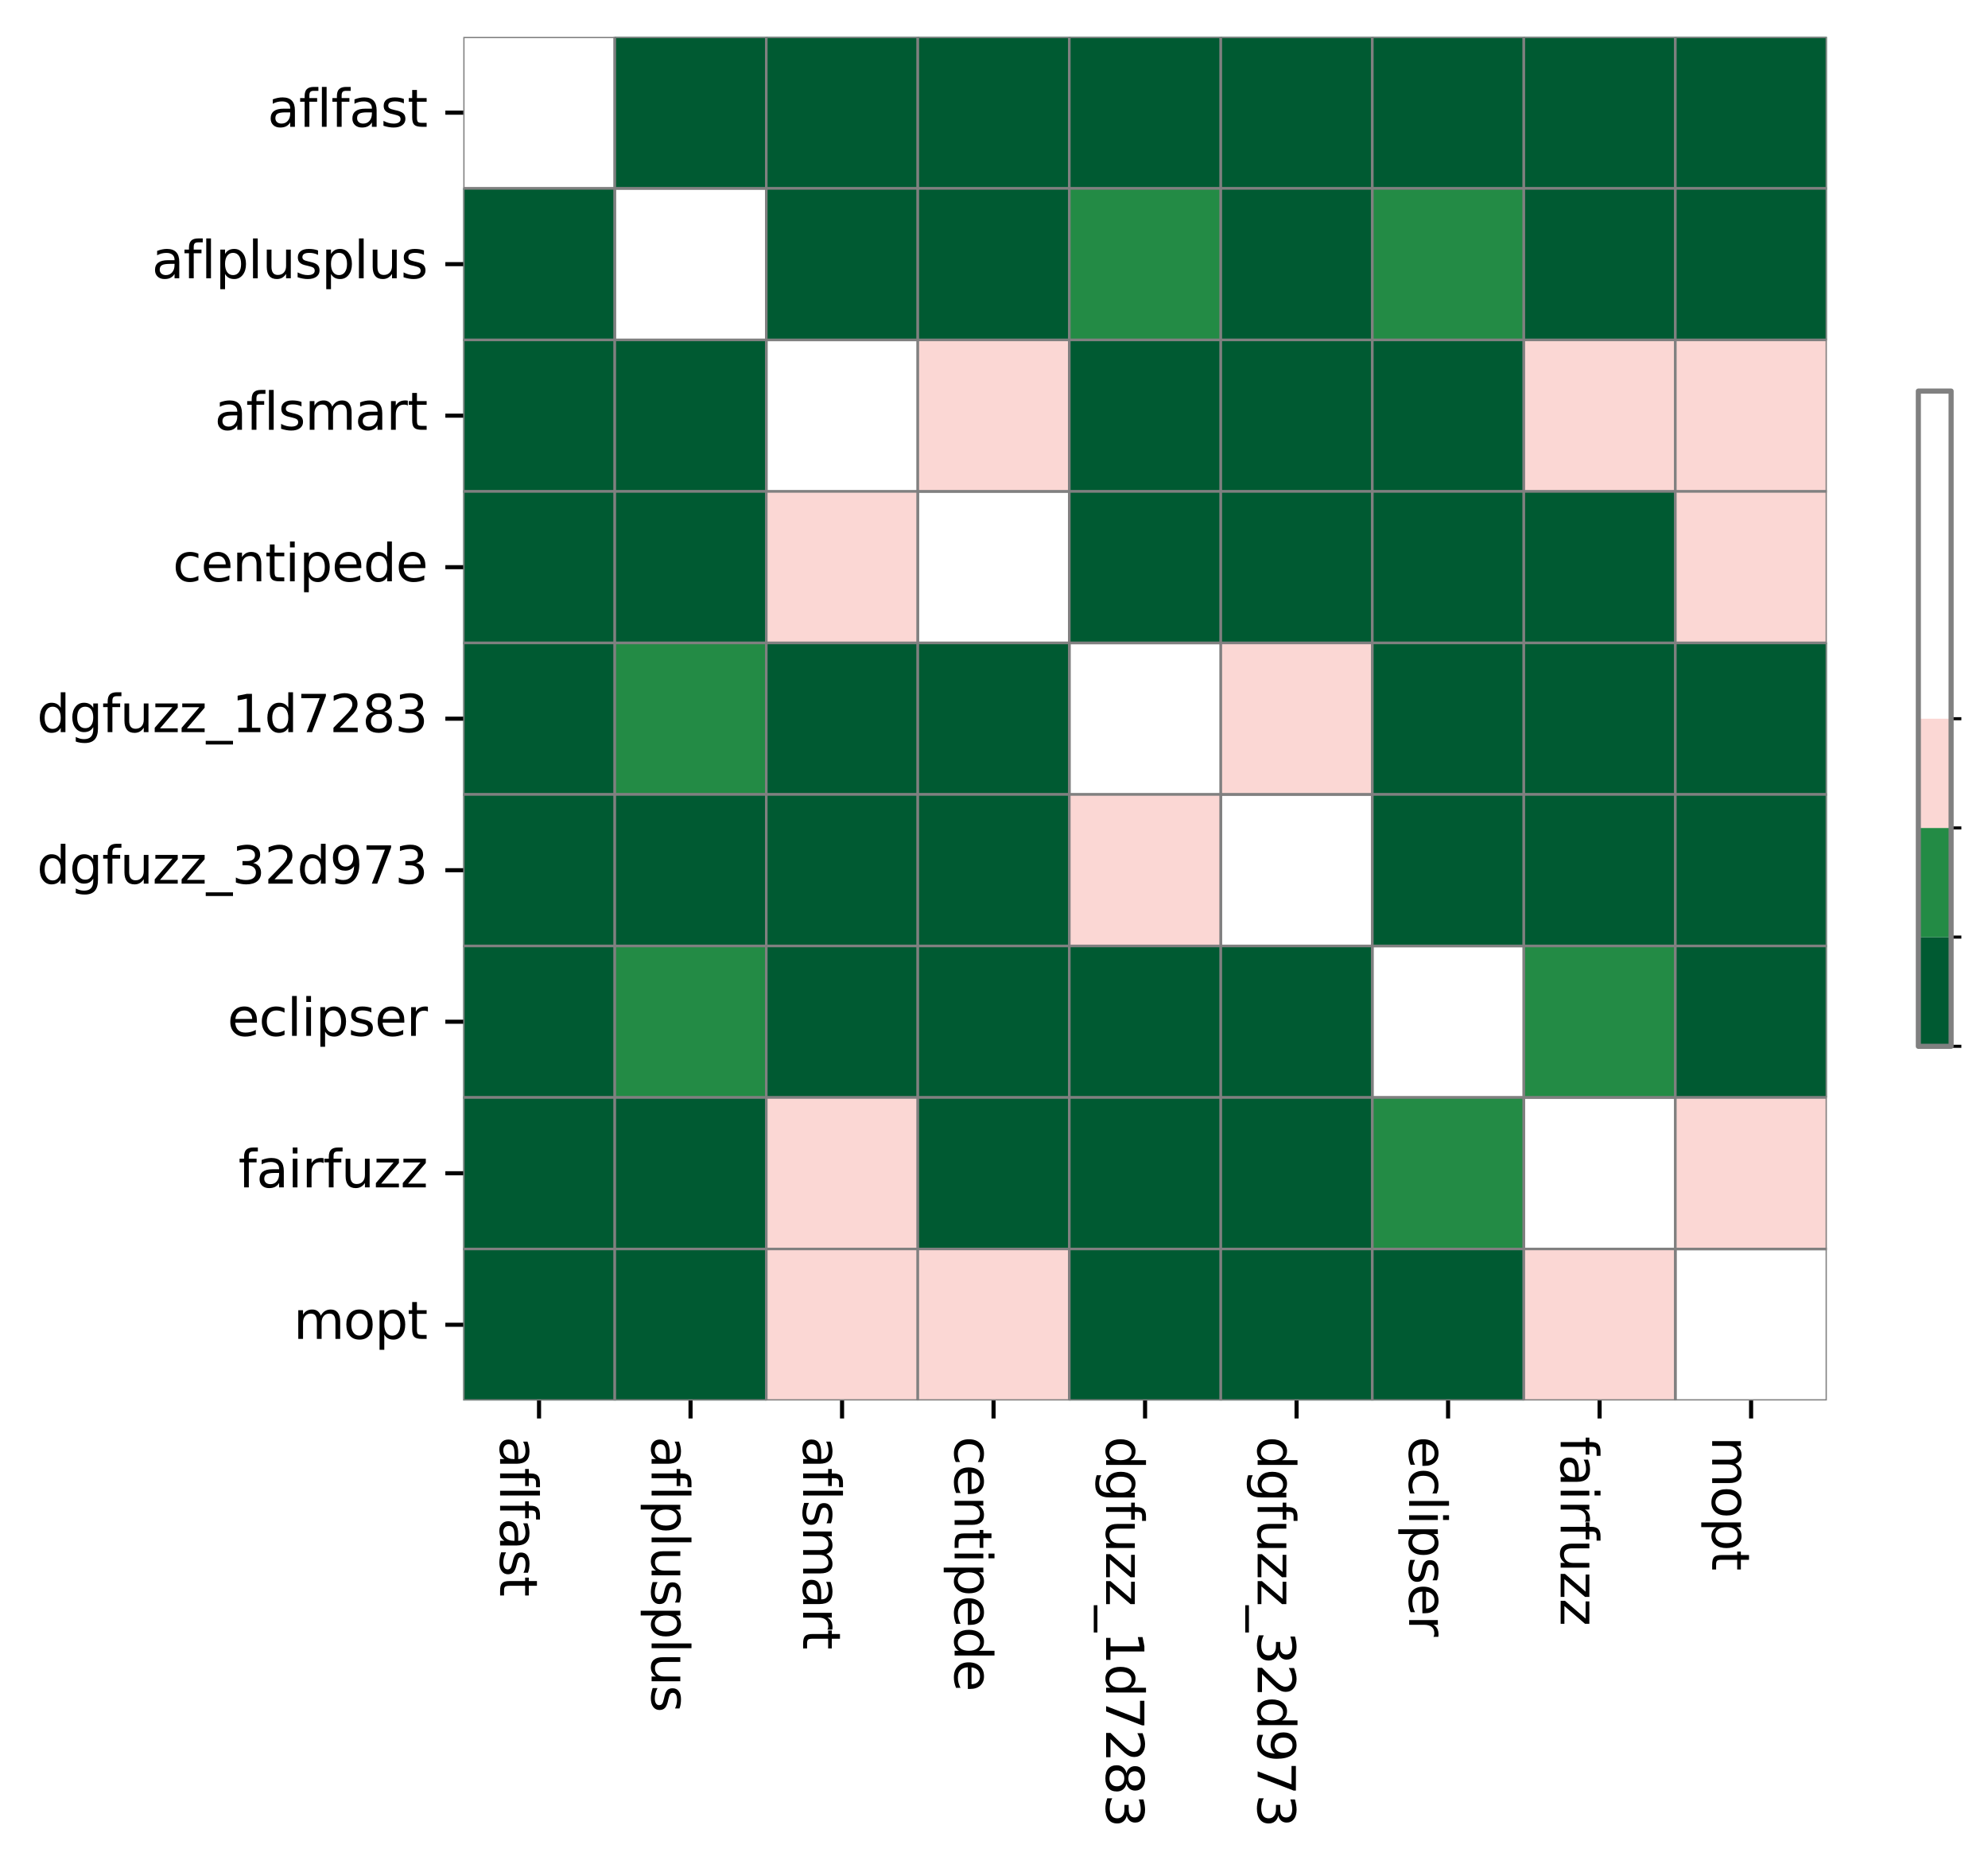 <?xml version="1.0" encoding="utf-8" standalone="no"?>
<!DOCTYPE svg PUBLIC "-//W3C//DTD SVG 1.1//EN"
  "http://www.w3.org/Graphics/SVG/1.1/DTD/svg11.dtd">
<svg xmlns:xlink="http://www.w3.org/1999/xlink" width="387.974pt" height="363.724pt" viewBox="0 0 387.974 363.724" xmlns="http://www.w3.org/2000/svg" version="1.1">
 <defs>
  <style type="text/css">*{stroke-linejoin: round; stroke-linecap: butt}</style>
 </defs>
 <g id="figure_1">
  <g id="patch_1">
   <path d="M 0 363.724 
L 387.974 363.724 
L 387.974 0 
L 0 0 
z
" style="fill: #ffffff"/>
  </g>
  <g id="axes_1">
   <g id="patch_2">
    <path d="M 90.412 273.312 
L 356.524 273.312 
L 356.524 7.2 
L 90.412 7.2 
z
" style="fill: #ffffff"/>
   </g>
   <g id="QuadMesh_1">
    <path d="M 90.412 7.2 
L 119.981 7.2 
L 119.981 36.768 
L 90.412 36.768 
L 90.412 7.2 
" clip-path="url(#p4c178a7372)" style="fill: none; stroke: #808080; stroke-width: 0.5"/>
    <path d="M 119.981 7.2 
L 149.548 7.2 
L 149.548 36.768 
L 119.981 36.768 
L 119.981 7.2 
" clip-path="url(#p4c178a7372)" style="fill: #005a32; stroke: #808080; stroke-width: 0.5"/>
    <path d="M 149.548 7.2 
L 179.117 7.2 
L 179.117 36.768 
L 149.548 36.768 
L 149.548 7.2 
" clip-path="url(#p4c178a7372)" style="fill: #005a32; stroke: #808080; stroke-width: 0.5"/>
    <path d="M 179.117 7.2 
L 208.685 7.2 
L 208.685 36.768 
L 179.117 36.768 
L 179.117 7.2 
" clip-path="url(#p4c178a7372)" style="fill: #005a32; stroke: #808080; stroke-width: 0.5"/>
    <path d="M 208.685 7.2 
L 238.252 7.2 
L 238.252 36.768 
L 208.685 36.768 
L 208.685 7.2 
" clip-path="url(#p4c178a7372)" style="fill: #005a32; stroke: #808080; stroke-width: 0.5"/>
    <path d="M 238.252 7.2 
L 267.82 7.2 
L 267.82 36.768 
L 238.252 36.768 
L 238.252 7.2 
" clip-path="url(#p4c178a7372)" style="fill: #005a32; stroke: #808080; stroke-width: 0.5"/>
    <path d="M 267.82 7.2 
L 297.389 7.2 
L 297.389 36.768 
L 267.82 36.768 
L 267.82 7.2 
" clip-path="url(#p4c178a7372)" style="fill: #005a32; stroke: #808080; stroke-width: 0.5"/>
    <path d="M 297.389 7.2 
L 326.957 7.2 
L 326.957 36.768 
L 297.389 36.768 
L 297.389 7.2 
" clip-path="url(#p4c178a7372)" style="fill: #005a32; stroke: #808080; stroke-width: 0.5"/>
    <path d="M 326.957 7.2 
L 356.524 7.2 
L 356.524 36.768 
L 326.957 36.768 
L 326.957 7.2 
" clip-path="url(#p4c178a7372)" style="fill: #005a32; stroke: #808080; stroke-width: 0.5"/>
    <path d="M 90.412 36.768 
L 119.981 36.768 
L 119.981 66.336 
L 90.412 66.336 
L 90.412 36.768 
" clip-path="url(#p4c178a7372)" style="fill: #005a32; stroke: #808080; stroke-width: 0.5"/>
    <path d="M 119.981 36.768 
L 149.548 36.768 
L 149.548 66.336 
L 119.981 66.336 
L 119.981 36.768 
" clip-path="url(#p4c178a7372)" style="fill: none; stroke: #808080; stroke-width: 0.5"/>
    <path d="M 149.548 36.768 
L 179.117 36.768 
L 179.117 66.336 
L 149.548 66.336 
L 149.548 36.768 
" clip-path="url(#p4c178a7372)" style="fill: #005a32; stroke: #808080; stroke-width: 0.5"/>
    <path d="M 179.117 36.768 
L 208.685 36.768 
L 208.685 66.336 
L 179.117 66.336 
L 179.117 36.768 
" clip-path="url(#p4c178a7372)" style="fill: #005a32; stroke: #808080; stroke-width: 0.5"/>
    <path d="M 208.685 36.768 
L 238.252 36.768 
L 238.252 66.336 
L 208.685 66.336 
L 208.685 36.768 
" clip-path="url(#p4c178a7372)" style="fill: #238b45; stroke: #808080; stroke-width: 0.5"/>
    <path d="M 238.252 36.768 
L 267.82 36.768 
L 267.82 66.336 
L 238.252 66.336 
L 238.252 36.768 
" clip-path="url(#p4c178a7372)" style="fill: #005a32; stroke: #808080; stroke-width: 0.5"/>
    <path d="M 267.82 36.768 
L 297.389 36.768 
L 297.389 66.336 
L 267.82 66.336 
L 267.82 36.768 
" clip-path="url(#p4c178a7372)" style="fill: #238b45; stroke: #808080; stroke-width: 0.5"/>
    <path d="M 297.389 36.768 
L 326.957 36.768 
L 326.957 66.336 
L 297.389 66.336 
L 297.389 36.768 
" clip-path="url(#p4c178a7372)" style="fill: #005a32; stroke: #808080; stroke-width: 0.5"/>
    <path d="M 326.957 36.768 
L 356.524 36.768 
L 356.524 66.336 
L 326.957 66.336 
L 326.957 36.768 
" clip-path="url(#p4c178a7372)" style="fill: #005a32; stroke: #808080; stroke-width: 0.5"/>
    <path d="M 90.412 66.336 
L 119.981 66.336 
L 119.981 95.904 
L 90.412 95.904 
L 90.412 66.336 
" clip-path="url(#p4c178a7372)" style="fill: #005a32; stroke: #808080; stroke-width: 0.5"/>
    <path d="M 119.981 66.336 
L 149.548 66.336 
L 149.548 95.904 
L 119.981 95.904 
L 119.981 66.336 
" clip-path="url(#p4c178a7372)" style="fill: #005a32; stroke: #808080; stroke-width: 0.5"/>
    <path d="M 149.548 66.336 
L 179.117 66.336 
L 179.117 95.904 
L 149.548 95.904 
L 149.548 66.336 
" clip-path="url(#p4c178a7372)" style="fill: none; stroke: #808080; stroke-width: 0.5"/>
    <path d="M 179.117 66.336 
L 208.685 66.336 
L 208.685 95.904 
L 179.117 95.904 
L 179.117 66.336 
" clip-path="url(#p4c178a7372)" style="fill: #fbd7d4; stroke: #808080; stroke-width: 0.5"/>
    <path d="M 208.685 66.336 
L 238.252 66.336 
L 238.252 95.904 
L 208.685 95.904 
L 208.685 66.336 
" clip-path="url(#p4c178a7372)" style="fill: #005a32; stroke: #808080; stroke-width: 0.5"/>
    <path d="M 238.252 66.336 
L 267.82 66.336 
L 267.82 95.904 
L 238.252 95.904 
L 238.252 66.336 
" clip-path="url(#p4c178a7372)" style="fill: #005a32; stroke: #808080; stroke-width: 0.5"/>
    <path d="M 267.82 66.336 
L 297.389 66.336 
L 297.389 95.904 
L 267.82 95.904 
L 267.82 66.336 
" clip-path="url(#p4c178a7372)" style="fill: #005a32; stroke: #808080; stroke-width: 0.5"/>
    <path d="M 297.389 66.336 
L 326.957 66.336 
L 326.957 95.904 
L 297.389 95.904 
L 297.389 66.336 
" clip-path="url(#p4c178a7372)" style="fill: #fbd7d4; stroke: #808080; stroke-width: 0.5"/>
    <path d="M 326.957 66.336 
L 356.524 66.336 
L 356.524 95.904 
L 326.957 95.904 
L 326.957 66.336 
" clip-path="url(#p4c178a7372)" style="fill: #fbd7d4; stroke: #808080; stroke-width: 0.5"/>
    <path d="M 90.412 95.904 
L 119.981 95.904 
L 119.981 125.472 
L 90.412 125.472 
L 90.412 95.904 
" clip-path="url(#p4c178a7372)" style="fill: #005a32; stroke: #808080; stroke-width: 0.5"/>
    <path d="M 119.981 95.904 
L 149.548 95.904 
L 149.548 125.472 
L 119.981 125.472 
L 119.981 95.904 
" clip-path="url(#p4c178a7372)" style="fill: #005a32; stroke: #808080; stroke-width: 0.5"/>
    <path d="M 149.548 95.904 
L 179.117 95.904 
L 179.117 125.472 
L 149.548 125.472 
L 149.548 95.904 
" clip-path="url(#p4c178a7372)" style="fill: #fbd7d4; stroke: #808080; stroke-width: 0.5"/>
    <path d="M 179.117 95.904 
L 208.685 95.904 
L 208.685 125.472 
L 179.117 125.472 
L 179.117 95.904 
" clip-path="url(#p4c178a7372)" style="fill: none; stroke: #808080; stroke-width: 0.5"/>
    <path d="M 208.685 95.904 
L 238.252 95.904 
L 238.252 125.472 
L 208.685 125.472 
L 208.685 95.904 
" clip-path="url(#p4c178a7372)" style="fill: #005a32; stroke: #808080; stroke-width: 0.5"/>
    <path d="M 238.252 95.904 
L 267.82 95.904 
L 267.82 125.472 
L 238.252 125.472 
L 238.252 95.904 
" clip-path="url(#p4c178a7372)" style="fill: #005a32; stroke: #808080; stroke-width: 0.5"/>
    <path d="M 267.82 95.904 
L 297.389 95.904 
L 297.389 125.472 
L 267.82 125.472 
L 267.82 95.904 
" clip-path="url(#p4c178a7372)" style="fill: #005a32; stroke: #808080; stroke-width: 0.5"/>
    <path d="M 297.389 95.904 
L 326.957 95.904 
L 326.957 125.472 
L 297.389 125.472 
L 297.389 95.904 
" clip-path="url(#p4c178a7372)" style="fill: #005a32; stroke: #808080; stroke-width: 0.5"/>
    <path d="M 326.957 95.904 
L 356.524 95.904 
L 356.524 125.472 
L 326.957 125.472 
L 326.957 95.904 
" clip-path="url(#p4c178a7372)" style="fill: #fbd7d4; stroke: #808080; stroke-width: 0.5"/>
    <path d="M 90.412 125.472 
L 119.981 125.472 
L 119.981 155.04 
L 90.412 155.04 
L 90.412 125.472 
" clip-path="url(#p4c178a7372)" style="fill: #005a32; stroke: #808080; stroke-width: 0.5"/>
    <path d="M 119.981 125.472 
L 149.548 125.472 
L 149.548 155.04 
L 119.981 155.04 
L 119.981 125.472 
" clip-path="url(#p4c178a7372)" style="fill: #238b45; stroke: #808080; stroke-width: 0.5"/>
    <path d="M 149.548 125.472 
L 179.117 125.472 
L 179.117 155.04 
L 149.548 155.04 
L 149.548 125.472 
" clip-path="url(#p4c178a7372)" style="fill: #005a32; stroke: #808080; stroke-width: 0.5"/>
    <path d="M 179.117 125.472 
L 208.685 125.472 
L 208.685 155.04 
L 179.117 155.04 
L 179.117 125.472 
" clip-path="url(#p4c178a7372)" style="fill: #005a32; stroke: #808080; stroke-width: 0.5"/>
    <path d="M 208.685 125.472 
L 238.252 125.472 
L 238.252 155.04 
L 208.685 155.04 
L 208.685 125.472 
" clip-path="url(#p4c178a7372)" style="fill: none; stroke: #808080; stroke-width: 0.5"/>
    <path d="M 238.252 125.472 
L 267.82 125.472 
L 267.82 155.04 
L 238.252 155.04 
L 238.252 125.472 
" clip-path="url(#p4c178a7372)" style="fill: #fbd7d4; stroke: #808080; stroke-width: 0.5"/>
    <path d="M 267.82 125.472 
L 297.389 125.472 
L 297.389 155.04 
L 267.82 155.04 
L 267.82 125.472 
" clip-path="url(#p4c178a7372)" style="fill: #005a32; stroke: #808080; stroke-width: 0.5"/>
    <path d="M 297.389 125.472 
L 326.957 125.472 
L 326.957 155.04 
L 297.389 155.04 
L 297.389 125.472 
" clip-path="url(#p4c178a7372)" style="fill: #005a32; stroke: #808080; stroke-width: 0.5"/>
    <path d="M 326.957 125.472 
L 356.524 125.472 
L 356.524 155.04 
L 326.957 155.04 
L 326.957 125.472 
" clip-path="url(#p4c178a7372)" style="fill: #005a32; stroke: #808080; stroke-width: 0.5"/>
    <path d="M 90.412 155.04 
L 119.981 155.04 
L 119.981 184.608 
L 90.412 184.608 
L 90.412 155.04 
" clip-path="url(#p4c178a7372)" style="fill: #005a32; stroke: #808080; stroke-width: 0.5"/>
    <path d="M 119.981 155.04 
L 149.548 155.04 
L 149.548 184.608 
L 119.981 184.608 
L 119.981 155.04 
" clip-path="url(#p4c178a7372)" style="fill: #005a32; stroke: #808080; stroke-width: 0.5"/>
    <path d="M 149.548 155.04 
L 179.117 155.04 
L 179.117 184.608 
L 149.548 184.608 
L 149.548 155.04 
" clip-path="url(#p4c178a7372)" style="fill: #005a32; stroke: #808080; stroke-width: 0.5"/>
    <path d="M 179.117 155.04 
L 208.685 155.04 
L 208.685 184.608 
L 179.117 184.608 
L 179.117 155.04 
" clip-path="url(#p4c178a7372)" style="fill: #005a32; stroke: #808080; stroke-width: 0.5"/>
    <path d="M 208.685 155.04 
L 238.252 155.04 
L 238.252 184.608 
L 208.685 184.608 
L 208.685 155.04 
" clip-path="url(#p4c178a7372)" style="fill: #fbd7d4; stroke: #808080; stroke-width: 0.5"/>
    <path d="M 238.252 155.04 
L 267.82 155.04 
L 267.82 184.608 
L 238.252 184.608 
L 238.252 155.04 
" clip-path="url(#p4c178a7372)" style="fill: none; stroke: #808080; stroke-width: 0.5"/>
    <path d="M 267.82 155.04 
L 297.389 155.04 
L 297.389 184.608 
L 267.82 184.608 
L 267.82 155.04 
" clip-path="url(#p4c178a7372)" style="fill: #005a32; stroke: #808080; stroke-width: 0.5"/>
    <path d="M 297.389 155.04 
L 326.957 155.04 
L 326.957 184.608 
L 297.389 184.608 
L 297.389 155.04 
" clip-path="url(#p4c178a7372)" style="fill: #005a32; stroke: #808080; stroke-width: 0.5"/>
    <path d="M 326.957 155.04 
L 356.524 155.04 
L 356.524 184.608 
L 326.957 184.608 
L 326.957 155.04 
" clip-path="url(#p4c178a7372)" style="fill: #005a32; stroke: #808080; stroke-width: 0.5"/>
    <path d="M 90.412 184.608 
L 119.981 184.608 
L 119.981 214.176 
L 90.412 214.176 
L 90.412 184.608 
" clip-path="url(#p4c178a7372)" style="fill: #005a32; stroke: #808080; stroke-width: 0.5"/>
    <path d="M 119.981 184.608 
L 149.548 184.608 
L 149.548 214.176 
L 119.981 214.176 
L 119.981 184.608 
" clip-path="url(#p4c178a7372)" style="fill: #238b45; stroke: #808080; stroke-width: 0.5"/>
    <path d="M 149.548 184.608 
L 179.117 184.608 
L 179.117 214.176 
L 149.548 214.176 
L 149.548 184.608 
" clip-path="url(#p4c178a7372)" style="fill: #005a32; stroke: #808080; stroke-width: 0.5"/>
    <path d="M 179.117 184.608 
L 208.685 184.608 
L 208.685 214.176 
L 179.117 214.176 
L 179.117 184.608 
" clip-path="url(#p4c178a7372)" style="fill: #005a32; stroke: #808080; stroke-width: 0.5"/>
    <path d="M 208.685 184.608 
L 238.252 184.608 
L 238.252 214.176 
L 208.685 214.176 
L 208.685 184.608 
" clip-path="url(#p4c178a7372)" style="fill: #005a32; stroke: #808080; stroke-width: 0.5"/>
    <path d="M 238.252 184.608 
L 267.82 184.608 
L 267.82 214.176 
L 238.252 214.176 
L 238.252 184.608 
" clip-path="url(#p4c178a7372)" style="fill: #005a32; stroke: #808080; stroke-width: 0.5"/>
    <path d="M 267.82 184.608 
L 297.389 184.608 
L 297.389 214.176 
L 267.82 214.176 
L 267.82 184.608 
" clip-path="url(#p4c178a7372)" style="fill: none; stroke: #808080; stroke-width: 0.5"/>
    <path d="M 297.389 184.608 
L 326.957 184.608 
L 326.957 214.176 
L 297.389 214.176 
L 297.389 184.608 
" clip-path="url(#p4c178a7372)" style="fill: #238b45; stroke: #808080; stroke-width: 0.5"/>
    <path d="M 326.957 184.608 
L 356.524 184.608 
L 356.524 214.176 
L 326.957 214.176 
L 326.957 184.608 
" clip-path="url(#p4c178a7372)" style="fill: #005a32; stroke: #808080; stroke-width: 0.5"/>
    <path d="M 90.412 214.176 
L 119.981 214.176 
L 119.981 243.744 
L 90.412 243.744 
L 90.412 214.176 
" clip-path="url(#p4c178a7372)" style="fill: #005a32; stroke: #808080; stroke-width: 0.5"/>
    <path d="M 119.981 214.176 
L 149.548 214.176 
L 149.548 243.744 
L 119.981 243.744 
L 119.981 214.176 
" clip-path="url(#p4c178a7372)" style="fill: #005a32; stroke: #808080; stroke-width: 0.5"/>
    <path d="M 149.548 214.176 
L 179.117 214.176 
L 179.117 243.744 
L 149.548 243.744 
L 149.548 214.176 
" clip-path="url(#p4c178a7372)" style="fill: #fbd7d4; stroke: #808080; stroke-width: 0.5"/>
    <path d="M 179.117 214.176 
L 208.685 214.176 
L 208.685 243.744 
L 179.117 243.744 
L 179.117 214.176 
" clip-path="url(#p4c178a7372)" style="fill: #005a32; stroke: #808080; stroke-width: 0.5"/>
    <path d="M 208.685 214.176 
L 238.252 214.176 
L 238.252 243.744 
L 208.685 243.744 
L 208.685 214.176 
" clip-path="url(#p4c178a7372)" style="fill: #005a32; stroke: #808080; stroke-width: 0.5"/>
    <path d="M 238.252 214.176 
L 267.82 214.176 
L 267.82 243.744 
L 238.252 243.744 
L 238.252 214.176 
" clip-path="url(#p4c178a7372)" style="fill: #005a32; stroke: #808080; stroke-width: 0.5"/>
    <path d="M 267.82 214.176 
L 297.389 214.176 
L 297.389 243.744 
L 267.82 243.744 
L 267.82 214.176 
" clip-path="url(#p4c178a7372)" style="fill: #238b45; stroke: #808080; stroke-width: 0.5"/>
    <path d="M 297.389 214.176 
L 326.957 214.176 
L 326.957 243.744 
L 297.389 243.744 
L 297.389 214.176 
" clip-path="url(#p4c178a7372)" style="fill: none; stroke: #808080; stroke-width: 0.5"/>
    <path d="M 326.957 214.176 
L 356.524 214.176 
L 356.524 243.744 
L 326.957 243.744 
L 326.957 214.176 
" clip-path="url(#p4c178a7372)" style="fill: #fbd7d4; stroke: #808080; stroke-width: 0.5"/>
    <path d="M 90.412 243.744 
L 119.981 243.744 
L 119.981 273.312 
L 90.412 273.312 
L 90.412 243.744 
" clip-path="url(#p4c178a7372)" style="fill: #005a32; stroke: #808080; stroke-width: 0.5"/>
    <path d="M 119.981 243.744 
L 149.548 243.744 
L 149.548 273.312 
L 119.981 273.312 
L 119.981 243.744 
" clip-path="url(#p4c178a7372)" style="fill: #005a32; stroke: #808080; stroke-width: 0.5"/>
    <path d="M 149.548 243.744 
L 179.117 243.744 
L 179.117 273.312 
L 149.548 273.312 
L 149.548 243.744 
" clip-path="url(#p4c178a7372)" style="fill: #fbd7d4; stroke: #808080; stroke-width: 0.5"/>
    <path d="M 179.117 243.744 
L 208.685 243.744 
L 208.685 273.312 
L 179.117 273.312 
L 179.117 243.744 
" clip-path="url(#p4c178a7372)" style="fill: #fbd7d4; stroke: #808080; stroke-width: 0.5"/>
    <path d="M 208.685 243.744 
L 238.252 243.744 
L 238.252 273.312 
L 208.685 273.312 
L 208.685 243.744 
" clip-path="url(#p4c178a7372)" style="fill: #005a32; stroke: #808080; stroke-width: 0.5"/>
    <path d="M 238.252 243.744 
L 267.82 243.744 
L 267.82 273.312 
L 238.252 273.312 
L 238.252 243.744 
" clip-path="url(#p4c178a7372)" style="fill: #005a32; stroke: #808080; stroke-width: 0.5"/>
    <path d="M 267.82 243.744 
L 297.389 243.744 
L 297.389 273.312 
L 267.82 273.312 
L 267.82 243.744 
" clip-path="url(#p4c178a7372)" style="fill: #005a32; stroke: #808080; stroke-width: 0.5"/>
    <path d="M 297.389 243.744 
L 326.957 243.744 
L 326.957 273.312 
L 297.389 273.312 
L 297.389 243.744 
" clip-path="url(#p4c178a7372)" style="fill: #fbd7d4; stroke: #808080; stroke-width: 0.5"/>
    <path d="M 326.957 243.744 
L 356.524 243.744 
L 356.524 273.312 
L 326.957 273.312 
L 326.957 243.744 
" clip-path="url(#p4c178a7372)" style="fill: none; stroke: #808080; stroke-width: 0.5"/>
   </g>
   <g id="matplotlib.axis_1">
    <g id="xtick_1">
     <g id="line2d_1">
      <defs>
       <path id="mcbce9cbbeb" d="M 0 0 
L 0 3.5 
" style="stroke: #000000; stroke-width: 0.8"/>
      </defs>
      <g>
       <use xlink:href="#mcbce9cbbeb" x="105.197" y="273.312" style="stroke: #000000; stroke-width: 0.8"/>
      </g>
     </g>
     <g id="text_1">
      <!-- aflfast -->
      <g transform="translate(97.598 280.312) rotate(-270) scale(0.1 -0.1)">
       <defs>
        <path id="DejaVuSans-61" d="M 2194 1759 
Q 1497 1759 1228 1600 
Q 959 1441 959 1056 
Q 959 750 1161 570 
Q 1363 391 1709 391 
Q 2188 391 2477 730 
Q 2766 1069 2766 1631 
L 2766 1759 
L 2194 1759 
z
M 3341 1997 
L 3341 0 
L 2766 0 
L 2766 531 
Q 2569 213 2275 61 
Q 1981 -91 1556 -91 
Q 1019 -91 701 211 
Q 384 513 384 1019 
Q 384 1609 779 1909 
Q 1175 2209 1959 2209 
L 2766 2209 
L 2766 2266 
Q 2766 2663 2505 2880 
Q 2244 3097 1772 3097 
Q 1472 3097 1187 3025 
Q 903 2953 641 2809 
L 641 3341 
Q 956 3463 1253 3523 
Q 1550 3584 1831 3584 
Q 2591 3584 2966 3190 
Q 3341 2797 3341 1997 
z
" transform="scale(0.016)"/>
        <path id="DejaVuSans-66" d="M 2375 4863 
L 2375 4384 
L 1825 4384 
Q 1516 4384 1395 4259 
Q 1275 4134 1275 3809 
L 1275 3500 
L 2222 3500 
L 2222 3053 
L 1275 3053 
L 1275 0 
L 697 0 
L 697 3053 
L 147 3053 
L 147 3500 
L 697 3500 
L 697 3744 
Q 697 4328 969 4595 
Q 1241 4863 1831 4863 
L 2375 4863 
z
" transform="scale(0.016)"/>
        <path id="DejaVuSans-6c" d="M 603 4863 
L 1178 4863 
L 1178 0 
L 603 0 
L 603 4863 
z
" transform="scale(0.016)"/>
        <path id="DejaVuSans-73" d="M 2834 3397 
L 2834 2853 
Q 2591 2978 2328 3040 
Q 2066 3103 1784 3103 
Q 1356 3103 1142 2972 
Q 928 2841 928 2578 
Q 928 2378 1081 2264 
Q 1234 2150 1697 2047 
L 1894 2003 
Q 2506 1872 2764 1633 
Q 3022 1394 3022 966 
Q 3022 478 2636 193 
Q 2250 -91 1575 -91 
Q 1294 -91 989 -36 
Q 684 19 347 128 
L 347 722 
Q 666 556 975 473 
Q 1284 391 1588 391 
Q 1994 391 2212 530 
Q 2431 669 2431 922 
Q 2431 1156 2273 1281 
Q 2116 1406 1581 1522 
L 1381 1569 
Q 847 1681 609 1914 
Q 372 2147 372 2553 
Q 372 3047 722 3315 
Q 1072 3584 1716 3584 
Q 2034 3584 2315 3537 
Q 2597 3491 2834 3397 
z
" transform="scale(0.016)"/>
        <path id="DejaVuSans-74" d="M 1172 4494 
L 1172 3500 
L 2356 3500 
L 2356 3053 
L 1172 3053 
L 1172 1153 
Q 1172 725 1289 603 
Q 1406 481 1766 481 
L 2356 481 
L 2356 0 
L 1766 0 
Q 1100 0 847 248 
Q 594 497 594 1153 
L 594 3053 
L 172 3053 
L 172 3500 
L 594 3500 
L 594 4494 
L 1172 4494 
z
" transform="scale(0.016)"/>
       </defs>
       <use xlink:href="#DejaVuSans-61"/>
       <use xlink:href="#DejaVuSans-66" x="61.279"/>
       <use xlink:href="#DejaVuSans-6c" x="96.484"/>
       <use xlink:href="#DejaVuSans-66" x="124.268"/>
       <use xlink:href="#DejaVuSans-61" x="159.473"/>
       <use xlink:href="#DejaVuSans-73" x="220.752"/>
       <use xlink:href="#DejaVuSans-74" x="272.852"/>
      </g>
     </g>
    </g>
    <g id="xtick_2">
     <g id="line2d_2">
      <g>
       <use xlink:href="#mcbce9cbbeb" x="134.764" y="273.312" style="stroke: #000000; stroke-width: 0.8"/>
      </g>
     </g>
     <g id="text_2">
      <!-- aflplusplus -->
      <g transform="translate(127.166 280.312) rotate(-270) scale(0.1 -0.1)">
       <defs>
        <path id="DejaVuSans-70" d="M 1159 525 
L 1159 -1331 
L 581 -1331 
L 581 3500 
L 1159 3500 
L 1159 2969 
Q 1341 3281 1617 3432 
Q 1894 3584 2278 3584 
Q 2916 3584 3314 3078 
Q 3713 2572 3713 1747 
Q 3713 922 3314 415 
Q 2916 -91 2278 -91 
Q 1894 -91 1617 61 
Q 1341 213 1159 525 
z
M 3116 1747 
Q 3116 2381 2855 2742 
Q 2594 3103 2138 3103 
Q 1681 3103 1420 2742 
Q 1159 2381 1159 1747 
Q 1159 1113 1420 752 
Q 1681 391 2138 391 
Q 2594 391 2855 752 
Q 3116 1113 3116 1747 
z
" transform="scale(0.016)"/>
        <path id="DejaVuSans-75" d="M 544 1381 
L 544 3500 
L 1119 3500 
L 1119 1403 
Q 1119 906 1312 657 
Q 1506 409 1894 409 
Q 2359 409 2629 706 
Q 2900 1003 2900 1516 
L 2900 3500 
L 3475 3500 
L 3475 0 
L 2900 0 
L 2900 538 
Q 2691 219 2414 64 
Q 2138 -91 1772 -91 
Q 1169 -91 856 284 
Q 544 659 544 1381 
z
M 1991 3584 
L 1991 3584 
z
" transform="scale(0.016)"/>
       </defs>
       <use xlink:href="#DejaVuSans-61"/>
       <use xlink:href="#DejaVuSans-66" x="61.279"/>
       <use xlink:href="#DejaVuSans-6c" x="96.484"/>
       <use xlink:href="#DejaVuSans-70" x="124.268"/>
       <use xlink:href="#DejaVuSans-6c" x="187.744"/>
       <use xlink:href="#DejaVuSans-75" x="215.527"/>
       <use xlink:href="#DejaVuSans-73" x="278.906"/>
       <use xlink:href="#DejaVuSans-70" x="331.006"/>
       <use xlink:href="#DejaVuSans-6c" x="394.482"/>
       <use xlink:href="#DejaVuSans-75" x="422.266"/>
       <use xlink:href="#DejaVuSans-73" x="485.645"/>
      </g>
     </g>
    </g>
    <g id="xtick_3">
     <g id="line2d_3">
      <g>
       <use xlink:href="#mcbce9cbbeb" x="164.333" y="273.312" style="stroke: #000000; stroke-width: 0.8"/>
      </g>
     </g>
     <g id="text_3">
      <!-- aflsmart -->
      <g transform="translate(156.734 280.312) rotate(-270) scale(0.1 -0.1)">
       <defs>
        <path id="DejaVuSans-6d" d="M 3328 2828 
Q 3544 3216 3844 3400 
Q 4144 3584 4550 3584 
Q 5097 3584 5394 3201 
Q 5691 2819 5691 2113 
L 5691 0 
L 5113 0 
L 5113 2094 
Q 5113 2597 4934 2840 
Q 4756 3084 4391 3084 
Q 3944 3084 3684 2787 
Q 3425 2491 3425 1978 
L 3425 0 
L 2847 0 
L 2847 2094 
Q 2847 2600 2669 2842 
Q 2491 3084 2119 3084 
Q 1678 3084 1418 2786 
Q 1159 2488 1159 1978 
L 1159 0 
L 581 0 
L 581 3500 
L 1159 3500 
L 1159 2956 
Q 1356 3278 1631 3431 
Q 1906 3584 2284 3584 
Q 2666 3584 2933 3390 
Q 3200 3197 3328 2828 
z
" transform="scale(0.016)"/>
        <path id="DejaVuSans-72" d="M 2631 2963 
Q 2534 3019 2420 3045 
Q 2306 3072 2169 3072 
Q 1681 3072 1420 2755 
Q 1159 2438 1159 1844 
L 1159 0 
L 581 0 
L 581 3500 
L 1159 3500 
L 1159 2956 
Q 1341 3275 1631 3429 
Q 1922 3584 2338 3584 
Q 2397 3584 2469 3576 
Q 2541 3569 2628 3553 
L 2631 2963 
z
" transform="scale(0.016)"/>
       </defs>
       <use xlink:href="#DejaVuSans-61"/>
       <use xlink:href="#DejaVuSans-66" x="61.279"/>
       <use xlink:href="#DejaVuSans-6c" x="96.484"/>
       <use xlink:href="#DejaVuSans-73" x="124.268"/>
       <use xlink:href="#DejaVuSans-6d" x="176.367"/>
       <use xlink:href="#DejaVuSans-61" x="273.779"/>
       <use xlink:href="#DejaVuSans-72" x="335.059"/>
       <use xlink:href="#DejaVuSans-74" x="376.172"/>
      </g>
     </g>
    </g>
    <g id="xtick_4">
     <g id="line2d_4">
      <g>
       <use xlink:href="#mcbce9cbbeb" x="193.9" y="273.312" style="stroke: #000000; stroke-width: 0.8"/>
      </g>
     </g>
     <g id="text_4">
      <!-- centipede -->
      <g transform="translate(186.302 280.312) rotate(-270) scale(0.1 -0.1)">
       <defs>
        <path id="DejaVuSans-63" d="M 3122 3366 
L 3122 2828 
Q 2878 2963 2633 3030 
Q 2388 3097 2138 3097 
Q 1578 3097 1268 2742 
Q 959 2388 959 1747 
Q 959 1106 1268 751 
Q 1578 397 2138 397 
Q 2388 397 2633 464 
Q 2878 531 3122 666 
L 3122 134 
Q 2881 22 2623 -34 
Q 2366 -91 2075 -91 
Q 1284 -91 818 406 
Q 353 903 353 1747 
Q 353 2603 823 3093 
Q 1294 3584 2113 3584 
Q 2378 3584 2631 3529 
Q 2884 3475 3122 3366 
z
" transform="scale(0.016)"/>
        <path id="DejaVuSans-65" d="M 3597 1894 
L 3597 1613 
L 953 1613 
Q 991 1019 1311 708 
Q 1631 397 2203 397 
Q 2534 397 2845 478 
Q 3156 559 3463 722 
L 3463 178 
Q 3153 47 2828 -22 
Q 2503 -91 2169 -91 
Q 1331 -91 842 396 
Q 353 884 353 1716 
Q 353 2575 817 3079 
Q 1281 3584 2069 3584 
Q 2775 3584 3186 3129 
Q 3597 2675 3597 1894 
z
M 3022 2063 
Q 3016 2534 2758 2815 
Q 2500 3097 2075 3097 
Q 1594 3097 1305 2825 
Q 1016 2553 972 2059 
L 3022 2063 
z
" transform="scale(0.016)"/>
        <path id="DejaVuSans-6e" d="M 3513 2113 
L 3513 0 
L 2938 0 
L 2938 2094 
Q 2938 2591 2744 2837 
Q 2550 3084 2163 3084 
Q 1697 3084 1428 2787 
Q 1159 2491 1159 1978 
L 1159 0 
L 581 0 
L 581 3500 
L 1159 3500 
L 1159 2956 
Q 1366 3272 1645 3428 
Q 1925 3584 2291 3584 
Q 2894 3584 3203 3211 
Q 3513 2838 3513 2113 
z
" transform="scale(0.016)"/>
        <path id="DejaVuSans-69" d="M 603 3500 
L 1178 3500 
L 1178 0 
L 603 0 
L 603 3500 
z
M 603 4863 
L 1178 4863 
L 1178 4134 
L 603 4134 
L 603 4863 
z
" transform="scale(0.016)"/>
        <path id="DejaVuSans-64" d="M 2906 2969 
L 2906 4863 
L 3481 4863 
L 3481 0 
L 2906 0 
L 2906 525 
Q 2725 213 2448 61 
Q 2172 -91 1784 -91 
Q 1150 -91 751 415 
Q 353 922 353 1747 
Q 353 2572 751 3078 
Q 1150 3584 1784 3584 
Q 2172 3584 2448 3432 
Q 2725 3281 2906 2969 
z
M 947 1747 
Q 947 1113 1208 752 
Q 1469 391 1925 391 
Q 2381 391 2643 752 
Q 2906 1113 2906 1747 
Q 2906 2381 2643 2742 
Q 2381 3103 1925 3103 
Q 1469 3103 1208 2742 
Q 947 2381 947 1747 
z
" transform="scale(0.016)"/>
       </defs>
       <use xlink:href="#DejaVuSans-63"/>
       <use xlink:href="#DejaVuSans-65" x="54.98"/>
       <use xlink:href="#DejaVuSans-6e" x="116.504"/>
       <use xlink:href="#DejaVuSans-74" x="179.883"/>
       <use xlink:href="#DejaVuSans-69" x="219.092"/>
       <use xlink:href="#DejaVuSans-70" x="246.875"/>
       <use xlink:href="#DejaVuSans-65" x="310.352"/>
       <use xlink:href="#DejaVuSans-64" x="371.875"/>
       <use xlink:href="#DejaVuSans-65" x="435.352"/>
      </g>
     </g>
    </g>
    <g id="xtick_5">
     <g id="line2d_5">
      <g>
       <use xlink:href="#mcbce9cbbeb" x="223.469" y="273.312" style="stroke: #000000; stroke-width: 0.8"/>
      </g>
     </g>
     <g id="text_5">
      <!-- dgfuzz_1d7283 -->
      <g transform="translate(215.87 280.312) rotate(-270) scale(0.1 -0.1)">
       <defs>
        <path id="DejaVuSans-67" d="M 2906 1791 
Q 2906 2416 2648 2759 
Q 2391 3103 1925 3103 
Q 1463 3103 1205 2759 
Q 947 2416 947 1791 
Q 947 1169 1205 825 
Q 1463 481 1925 481 
Q 2391 481 2648 825 
Q 2906 1169 2906 1791 
z
M 3481 434 
Q 3481 -459 3084 -895 
Q 2688 -1331 1869 -1331 
Q 1566 -1331 1297 -1286 
Q 1028 -1241 775 -1147 
L 775 -588 
Q 1028 -725 1275 -790 
Q 1522 -856 1778 -856 
Q 2344 -856 2625 -561 
Q 2906 -266 2906 331 
L 2906 616 
Q 2728 306 2450 153 
Q 2172 0 1784 0 
Q 1141 0 747 490 
Q 353 981 353 1791 
Q 353 2603 747 3093 
Q 1141 3584 1784 3584 
Q 2172 3584 2450 3431 
Q 2728 3278 2906 2969 
L 2906 3500 
L 3481 3500 
L 3481 434 
z
" transform="scale(0.016)"/>
        <path id="DejaVuSans-7a" d="M 353 3500 
L 3084 3500 
L 3084 2975 
L 922 459 
L 3084 459 
L 3084 0 
L 275 0 
L 275 525 
L 2438 3041 
L 353 3041 
L 353 3500 
z
" transform="scale(0.016)"/>
        <path id="DejaVuSans-5f" d="M 3263 -1063 
L 3263 -1509 
L -63 -1509 
L -63 -1063 
L 3263 -1063 
z
" transform="scale(0.016)"/>
        <path id="DejaVuSans-31" d="M 794 531 
L 1825 531 
L 1825 4091 
L 703 3866 
L 703 4441 
L 1819 4666 
L 2450 4666 
L 2450 531 
L 3481 531 
L 3481 0 
L 794 0 
L 794 531 
z
" transform="scale(0.016)"/>
        <path id="DejaVuSans-37" d="M 525 4666 
L 3525 4666 
L 3525 4397 
L 1831 0 
L 1172 0 
L 2766 4134 
L 525 4134 
L 525 4666 
z
" transform="scale(0.016)"/>
        <path id="DejaVuSans-32" d="M 1228 531 
L 3431 531 
L 3431 0 
L 469 0 
L 469 531 
Q 828 903 1448 1529 
Q 2069 2156 2228 2338 
Q 2531 2678 2651 2914 
Q 2772 3150 2772 3378 
Q 2772 3750 2511 3984 
Q 2250 4219 1831 4219 
Q 1534 4219 1204 4116 
Q 875 4013 500 3803 
L 500 4441 
Q 881 4594 1212 4672 
Q 1544 4750 1819 4750 
Q 2544 4750 2975 4387 
Q 3406 4025 3406 3419 
Q 3406 3131 3298 2873 
Q 3191 2616 2906 2266 
Q 2828 2175 2409 1742 
Q 1991 1309 1228 531 
z
" transform="scale(0.016)"/>
        <path id="DejaVuSans-38" d="M 2034 2216 
Q 1584 2216 1326 1975 
Q 1069 1734 1069 1313 
Q 1069 891 1326 650 
Q 1584 409 2034 409 
Q 2484 409 2743 651 
Q 3003 894 3003 1313 
Q 3003 1734 2745 1975 
Q 2488 2216 2034 2216 
z
M 1403 2484 
Q 997 2584 770 2862 
Q 544 3141 544 3541 
Q 544 4100 942 4425 
Q 1341 4750 2034 4750 
Q 2731 4750 3128 4425 
Q 3525 4100 3525 3541 
Q 3525 3141 3298 2862 
Q 3072 2584 2669 2484 
Q 3125 2378 3379 2068 
Q 3634 1759 3634 1313 
Q 3634 634 3220 271 
Q 2806 -91 2034 -91 
Q 1263 -91 848 271 
Q 434 634 434 1313 
Q 434 1759 690 2068 
Q 947 2378 1403 2484 
z
M 1172 3481 
Q 1172 3119 1398 2916 
Q 1625 2713 2034 2713 
Q 2441 2713 2670 2916 
Q 2900 3119 2900 3481 
Q 2900 3844 2670 4047 
Q 2441 4250 2034 4250 
Q 1625 4250 1398 4047 
Q 1172 3844 1172 3481 
z
" transform="scale(0.016)"/>
        <path id="DejaVuSans-33" d="M 2597 2516 
Q 3050 2419 3304 2112 
Q 3559 1806 3559 1356 
Q 3559 666 3084 287 
Q 2609 -91 1734 -91 
Q 1441 -91 1130 -33 
Q 819 25 488 141 
L 488 750 
Q 750 597 1062 519 
Q 1375 441 1716 441 
Q 2309 441 2620 675 
Q 2931 909 2931 1356 
Q 2931 1769 2642 2001 
Q 2353 2234 1838 2234 
L 1294 2234 
L 1294 2753 
L 1863 2753 
Q 2328 2753 2575 2939 
Q 2822 3125 2822 3475 
Q 2822 3834 2567 4026 
Q 2313 4219 1838 4219 
Q 1578 4219 1281 4162 
Q 984 4106 628 3988 
L 628 4550 
Q 988 4650 1302 4700 
Q 1616 4750 1894 4750 
Q 2613 4750 3031 4423 
Q 3450 4097 3450 3541 
Q 3450 3153 3228 2886 
Q 3006 2619 2597 2516 
z
" transform="scale(0.016)"/>
       </defs>
       <use xlink:href="#DejaVuSans-64"/>
       <use xlink:href="#DejaVuSans-67" x="63.477"/>
       <use xlink:href="#DejaVuSans-66" x="126.953"/>
       <use xlink:href="#DejaVuSans-75" x="162.158"/>
       <use xlink:href="#DejaVuSans-7a" x="225.537"/>
       <use xlink:href="#DejaVuSans-7a" x="278.027"/>
       <use xlink:href="#DejaVuSans-5f" x="330.518"/>
       <use xlink:href="#DejaVuSans-31" x="380.518"/>
       <use xlink:href="#DejaVuSans-64" x="444.141"/>
       <use xlink:href="#DejaVuSans-37" x="507.617"/>
       <use xlink:href="#DejaVuSans-32" x="571.24"/>
       <use xlink:href="#DejaVuSans-38" x="634.863"/>
       <use xlink:href="#DejaVuSans-33" x="698.486"/>
      </g>
     </g>
    </g>
    <g id="xtick_6">
     <g id="line2d_6">
      <g>
       <use xlink:href="#mcbce9cbbeb" x="253.036" y="273.312" style="stroke: #000000; stroke-width: 0.8"/>
      </g>
     </g>
     <g id="text_6">
      <!-- dgfuzz_32d973 -->
      <g transform="translate(245.438 280.312) rotate(-270) scale(0.1 -0.1)">
       <defs>
        <path id="DejaVuSans-39" d="M 703 97 
L 703 672 
Q 941 559 1184 500 
Q 1428 441 1663 441 
Q 2288 441 2617 861 
Q 2947 1281 2994 2138 
Q 2813 1869 2534 1725 
Q 2256 1581 1919 1581 
Q 1219 1581 811 2004 
Q 403 2428 403 3163 
Q 403 3881 828 4315 
Q 1253 4750 1959 4750 
Q 2769 4750 3195 4129 
Q 3622 3509 3622 2328 
Q 3622 1225 3098 567 
Q 2575 -91 1691 -91 
Q 1453 -91 1209 -44 
Q 966 3 703 97 
z
M 1959 2075 
Q 2384 2075 2632 2365 
Q 2881 2656 2881 3163 
Q 2881 3666 2632 3958 
Q 2384 4250 1959 4250 
Q 1534 4250 1286 3958 
Q 1038 3666 1038 3163 
Q 1038 2656 1286 2365 
Q 1534 2075 1959 2075 
z
" transform="scale(0.016)"/>
       </defs>
       <use xlink:href="#DejaVuSans-64"/>
       <use xlink:href="#DejaVuSans-67" x="63.477"/>
       <use xlink:href="#DejaVuSans-66" x="126.953"/>
       <use xlink:href="#DejaVuSans-75" x="162.158"/>
       <use xlink:href="#DejaVuSans-7a" x="225.537"/>
       <use xlink:href="#DejaVuSans-7a" x="278.027"/>
       <use xlink:href="#DejaVuSans-5f" x="330.518"/>
       <use xlink:href="#DejaVuSans-33" x="380.518"/>
       <use xlink:href="#DejaVuSans-32" x="444.141"/>
       <use xlink:href="#DejaVuSans-64" x="507.764"/>
       <use xlink:href="#DejaVuSans-39" x="571.24"/>
       <use xlink:href="#DejaVuSans-37" x="634.863"/>
       <use xlink:href="#DejaVuSans-33" x="698.486"/>
      </g>
     </g>
    </g>
    <g id="xtick_7">
     <g id="line2d_7">
      <g>
       <use xlink:href="#mcbce9cbbeb" x="282.604" y="273.312" style="stroke: #000000; stroke-width: 0.8"/>
      </g>
     </g>
     <g id="text_7">
      <!-- eclipser -->
      <g transform="translate(275.006 280.312) rotate(-270) scale(0.1 -0.1)">
       <use xlink:href="#DejaVuSans-65"/>
       <use xlink:href="#DejaVuSans-63" x="61.523"/>
       <use xlink:href="#DejaVuSans-6c" x="116.504"/>
       <use xlink:href="#DejaVuSans-69" x="144.287"/>
       <use xlink:href="#DejaVuSans-70" x="172.07"/>
       <use xlink:href="#DejaVuSans-73" x="235.547"/>
       <use xlink:href="#DejaVuSans-65" x="287.646"/>
       <use xlink:href="#DejaVuSans-72" x="349.17"/>
      </g>
     </g>
    </g>
    <g id="xtick_8">
     <g id="line2d_8">
      <g>
       <use xlink:href="#mcbce9cbbeb" x="312.173" y="273.312" style="stroke: #000000; stroke-width: 0.8"/>
      </g>
     </g>
     <g id="text_8">
      <!-- fairfuzz -->
      <g transform="translate(304.574 280.312) rotate(-270) scale(0.1 -0.1)">
       <use xlink:href="#DejaVuSans-66"/>
       <use xlink:href="#DejaVuSans-61" x="35.205"/>
       <use xlink:href="#DejaVuSans-69" x="96.484"/>
       <use xlink:href="#DejaVuSans-72" x="124.268"/>
       <use xlink:href="#DejaVuSans-66" x="165.381"/>
       <use xlink:href="#DejaVuSans-75" x="200.586"/>
       <use xlink:href="#DejaVuSans-7a" x="263.965"/>
       <use xlink:href="#DejaVuSans-7a" x="316.455"/>
      </g>
     </g>
    </g>
    <g id="xtick_9">
     <g id="line2d_9">
      <g>
       <use xlink:href="#mcbce9cbbeb" x="341.74" y="273.312" style="stroke: #000000; stroke-width: 0.8"/>
      </g>
     </g>
     <g id="text_9">
      <!-- mopt -->
      <g transform="translate(334.142 280.312) rotate(-270) scale(0.1 -0.1)">
       <defs>
        <path id="DejaVuSans-6f" d="M 1959 3097 
Q 1497 3097 1228 2736 
Q 959 2375 959 1747 
Q 959 1119 1226 758 
Q 1494 397 1959 397 
Q 2419 397 2687 759 
Q 2956 1122 2956 1747 
Q 2956 2369 2687 2733 
Q 2419 3097 1959 3097 
z
M 1959 3584 
Q 2709 3584 3137 3096 
Q 3566 2609 3566 1747 
Q 3566 888 3137 398 
Q 2709 -91 1959 -91 
Q 1206 -91 779 398 
Q 353 888 353 1747 
Q 353 2609 779 3096 
Q 1206 3584 1959 3584 
z
" transform="scale(0.016)"/>
       </defs>
       <use xlink:href="#DejaVuSans-6d"/>
       <use xlink:href="#DejaVuSans-6f" x="97.412"/>
       <use xlink:href="#DejaVuSans-70" x="158.594"/>
       <use xlink:href="#DejaVuSans-74" x="222.07"/>
      </g>
     </g>
    </g>
   </g>
   <g id="matplotlib.axis_2">
    <g id="ytick_1">
     <g id="line2d_10">
      <defs>
       <path id="m9e376a61bd" d="M 0 0 
L -3.5 0 
" style="stroke: #000000; stroke-width: 0.8"/>
      </defs>
      <g>
       <use xlink:href="#m9e376a61bd" x="90.412" y="21.984" style="stroke: #000000; stroke-width: 0.8"/>
      </g>
     </g>
     <g id="text_10">
      <!-- aflfast -->
      <g transform="translate(52.208 24.743) scale(0.1 -0.1)">
       <use xlink:href="#DejaVuSans-61"/>
       <use xlink:href="#DejaVuSans-66" x="61.279"/>
       <use xlink:href="#DejaVuSans-6c" x="96.484"/>
       <use xlink:href="#DejaVuSans-66" x="124.268"/>
       <use xlink:href="#DejaVuSans-61" x="159.473"/>
       <use xlink:href="#DejaVuSans-73" x="220.752"/>
       <use xlink:href="#DejaVuSans-74" x="272.852"/>
      </g>
     </g>
    </g>
    <g id="ytick_2">
     <g id="line2d_11">
      <g>
       <use xlink:href="#m9e376a61bd" x="90.412" y="51.552" style="stroke: #000000; stroke-width: 0.8"/>
      </g>
     </g>
     <g id="text_11">
      <!-- aflplusplus -->
      <g transform="translate(29.639 54.311) scale(0.1 -0.1)">
       <use xlink:href="#DejaVuSans-61"/>
       <use xlink:href="#DejaVuSans-66" x="61.279"/>
       <use xlink:href="#DejaVuSans-6c" x="96.484"/>
       <use xlink:href="#DejaVuSans-70" x="124.268"/>
       <use xlink:href="#DejaVuSans-6c" x="187.744"/>
       <use xlink:href="#DejaVuSans-75" x="215.527"/>
       <use xlink:href="#DejaVuSans-73" x="278.906"/>
       <use xlink:href="#DejaVuSans-70" x="331.006"/>
       <use xlink:href="#DejaVuSans-6c" x="394.482"/>
       <use xlink:href="#DejaVuSans-75" x="422.266"/>
       <use xlink:href="#DejaVuSans-73" x="485.645"/>
      </g>
     </g>
    </g>
    <g id="ytick_3">
     <g id="line2d_12">
      <g>
       <use xlink:href="#m9e376a61bd" x="90.412" y="81.12" style="stroke: #000000; stroke-width: 0.8"/>
      </g>
     </g>
     <g id="text_12">
      <!-- aflsmart -->
      <g transform="translate(41.877 83.879) scale(0.1 -0.1)">
       <use xlink:href="#DejaVuSans-61"/>
       <use xlink:href="#DejaVuSans-66" x="61.279"/>
       <use xlink:href="#DejaVuSans-6c" x="96.484"/>
       <use xlink:href="#DejaVuSans-73" x="124.268"/>
       <use xlink:href="#DejaVuSans-6d" x="176.367"/>
       <use xlink:href="#DejaVuSans-61" x="273.779"/>
       <use xlink:href="#DejaVuSans-72" x="335.059"/>
       <use xlink:href="#DejaVuSans-74" x="376.172"/>
      </g>
     </g>
    </g>
    <g id="ytick_4">
     <g id="line2d_13">
      <g>
       <use xlink:href="#m9e376a61bd" x="90.412" y="110.688" style="stroke: #000000; stroke-width: 0.8"/>
      </g>
     </g>
     <g id="text_13">
      <!-- centipede -->
      <g transform="translate(33.722 113.447) scale(0.1 -0.1)">
       <use xlink:href="#DejaVuSans-63"/>
       <use xlink:href="#DejaVuSans-65" x="54.98"/>
       <use xlink:href="#DejaVuSans-6e" x="116.504"/>
       <use xlink:href="#DejaVuSans-74" x="179.883"/>
       <use xlink:href="#DejaVuSans-69" x="219.092"/>
       <use xlink:href="#DejaVuSans-70" x="246.875"/>
       <use xlink:href="#DejaVuSans-65" x="310.352"/>
       <use xlink:href="#DejaVuSans-64" x="371.875"/>
       <use xlink:href="#DejaVuSans-65" x="435.352"/>
      </g>
     </g>
    </g>
    <g id="ytick_5">
     <g id="line2d_14">
      <g>
       <use xlink:href="#m9e376a61bd" x="90.412" y="140.256" style="stroke: #000000; stroke-width: 0.8"/>
      </g>
     </g>
     <g id="text_14">
      <!-- dgfuzz_1d7283 -->
      <g transform="translate(7.2 142.876) scale(0.1 -0.1)">
       <use xlink:href="#DejaVuSans-64"/>
       <use xlink:href="#DejaVuSans-67" x="63.477"/>
       <use xlink:href="#DejaVuSans-66" x="126.953"/>
       <use xlink:href="#DejaVuSans-75" x="162.158"/>
       <use xlink:href="#DejaVuSans-7a" x="225.537"/>
       <use xlink:href="#DejaVuSans-7a" x="278.027"/>
       <use xlink:href="#DejaVuSans-5f" x="330.518"/>
       <use xlink:href="#DejaVuSans-31" x="380.518"/>
       <use xlink:href="#DejaVuSans-64" x="444.141"/>
       <use xlink:href="#DejaVuSans-37" x="507.617"/>
       <use xlink:href="#DejaVuSans-32" x="571.24"/>
       <use xlink:href="#DejaVuSans-38" x="634.863"/>
       <use xlink:href="#DejaVuSans-33" x="698.486"/>
      </g>
     </g>
    </g>
    <g id="ytick_6">
     <g id="line2d_15">
      <g>
       <use xlink:href="#m9e376a61bd" x="90.412" y="169.824" style="stroke: #000000; stroke-width: 0.8"/>
      </g>
     </g>
     <g id="text_15">
      <!-- dgfuzz_32d973 -->
      <g transform="translate(7.2 172.444) scale(0.1 -0.1)">
       <use xlink:href="#DejaVuSans-64"/>
       <use xlink:href="#DejaVuSans-67" x="63.477"/>
       <use xlink:href="#DejaVuSans-66" x="126.953"/>
       <use xlink:href="#DejaVuSans-75" x="162.158"/>
       <use xlink:href="#DejaVuSans-7a" x="225.537"/>
       <use xlink:href="#DejaVuSans-7a" x="278.027"/>
       <use xlink:href="#DejaVuSans-5f" x="330.518"/>
       <use xlink:href="#DejaVuSans-33" x="380.518"/>
       <use xlink:href="#DejaVuSans-32" x="444.141"/>
       <use xlink:href="#DejaVuSans-64" x="507.764"/>
       <use xlink:href="#DejaVuSans-39" x="571.24"/>
       <use xlink:href="#DejaVuSans-37" x="634.863"/>
       <use xlink:href="#DejaVuSans-33" x="698.486"/>
      </g>
     </g>
    </g>
    <g id="ytick_7">
     <g id="line2d_16">
      <g>
       <use xlink:href="#m9e376a61bd" x="90.412" y="199.392" style="stroke: #000000; stroke-width: 0.8"/>
      </g>
     </g>
     <g id="text_16">
      <!-- eclipser -->
      <g transform="translate(44.383 202.151) scale(0.1 -0.1)">
       <use xlink:href="#DejaVuSans-65"/>
       <use xlink:href="#DejaVuSans-63" x="61.523"/>
       <use xlink:href="#DejaVuSans-6c" x="116.504"/>
       <use xlink:href="#DejaVuSans-69" x="144.287"/>
       <use xlink:href="#DejaVuSans-70" x="172.07"/>
       <use xlink:href="#DejaVuSans-73" x="235.547"/>
       <use xlink:href="#DejaVuSans-65" x="287.646"/>
       <use xlink:href="#DejaVuSans-72" x="349.17"/>
      </g>
     </g>
    </g>
    <g id="ytick_8">
     <g id="line2d_17">
      <g>
       <use xlink:href="#m9e376a61bd" x="90.412" y="228.96" style="stroke: #000000; stroke-width: 0.8"/>
      </g>
     </g>
     <g id="text_17">
      <!-- fairfuzz -->
      <g transform="translate(46.52 231.719) scale(0.1 -0.1)">
       <use xlink:href="#DejaVuSans-66"/>
       <use xlink:href="#DejaVuSans-61" x="35.205"/>
       <use xlink:href="#DejaVuSans-69" x="96.484"/>
       <use xlink:href="#DejaVuSans-72" x="124.268"/>
       <use xlink:href="#DejaVuSans-66" x="165.381"/>
       <use xlink:href="#DejaVuSans-75" x="200.586"/>
       <use xlink:href="#DejaVuSans-7a" x="263.965"/>
       <use xlink:href="#DejaVuSans-7a" x="316.455"/>
      </g>
     </g>
    </g>
    <g id="ytick_9">
     <g id="line2d_18">
      <g>
       <use xlink:href="#m9e376a61bd" x="90.412" y="258.528" style="stroke: #000000; stroke-width: 0.8"/>
      </g>
     </g>
     <g id="text_18">
      <!-- mopt -->
      <g transform="translate(57.284 261.287) scale(0.1 -0.1)">
       <use xlink:href="#DejaVuSans-6d"/>
       <use xlink:href="#DejaVuSans-6f" x="97.412"/>
       <use xlink:href="#DejaVuSans-70" x="158.594"/>
       <use xlink:href="#DejaVuSans-74" x="222.07"/>
      </g>
     </g>
    </g>
   </g>
  </g>
  <g id="axes_2">
   <g id="patch_3">
    <path d="M 374.38 204.192 
L 380.774 204.192 
L 380.774 76.32 
L 374.38 76.32 
z
" style="fill: #ffffff"/>
   </g>
   <g id="QuadMesh_2">
    <path d="M 374.38 204.192 
L 380.774 204.192 
L 380.774 182.88 
L 374.38 182.88 
L 374.38 204.192 
" clip-path="url(#p6b33ef15eb)" style="fill: #005a32"/>
    <path d="M 374.38 182.88 
L 380.774 182.88 
L 380.774 161.568 
L 374.38 161.568 
L 374.38 182.88 
" clip-path="url(#p6b33ef15eb)" style="fill: #238b45"/>
    <path d="M 374.38 161.568 
L 380.774 161.568 
L 380.774 140.256 
L 374.38 140.256 
L 374.38 161.568 
" clip-path="url(#p6b33ef15eb)" style="fill: #fbd7d4"/>
   </g>
   <g id="matplotlib.axis_3"/>
   <g id="matplotlib.axis_4">
    <g id="ytick_10">
     <g id="line2d_19"/>
    </g>
    <g id="ytick_11">
     <g id="line2d_20"/>
    </g>
    <g id="ytick_12">
     <g id="line2d_21"/>
    </g>
    <g id="ytick_13">
     <g id="line2d_22"/>
    </g>
    <g id="ytick_14">
     <g id="line2d_23">
      <defs>
       <path id="mf84d11169e" d="M 0 0 
L 2 0 
" style="stroke: #000000; stroke-width: 0.6"/>
      </defs>
      <g>
       <use xlink:href="#mf84d11169e" x="380.774" y="204.192" style="stroke: #000000; stroke-width: 0.6"/>
      </g>
     </g>
    </g>
    <g id="ytick_15">
     <g id="line2d_24">
      <g>
       <use xlink:href="#mf84d11169e" x="380.774" y="182.88" style="stroke: #000000; stroke-width: 0.6"/>
      </g>
     </g>
    </g>
    <g id="ytick_16">
     <g id="line2d_25">
      <g>
       <use xlink:href="#mf84d11169e" x="380.774" y="161.568" style="stroke: #000000; stroke-width: 0.6"/>
      </g>
     </g>
    </g>
    <g id="ytick_17">
     <g id="line2d_26">
      <g>
       <use xlink:href="#mf84d11169e" x="380.774" y="140.256" style="stroke: #000000; stroke-width: 0.6"/>
      </g>
     </g>
    </g>
   </g>
   <g id="LineCollection_1"/>
   <g id="patch_4">
    <path d="M 374.38 204.192 
L 377.577 204.192 
L 380.774 204.192 
L 380.774 76.32 
L 377.577 76.32 
L 374.38 76.32 
L 374.38 204.192 
z
" style="fill: none; stroke: #808080; stroke-linejoin: miter; stroke-linecap: square"/>
   </g>
  </g>
 </g>
 <defs>
  <clipPath id="p4c178a7372">
   <rect x="90.412" y="7.2" width="266.112" height="266.112"/>
  </clipPath>
  <clipPath id="p6b33ef15eb">
   <rect x="374.38" y="76.32" width="6.394" height="127.872"/>
  </clipPath>
 </defs>
</svg>

